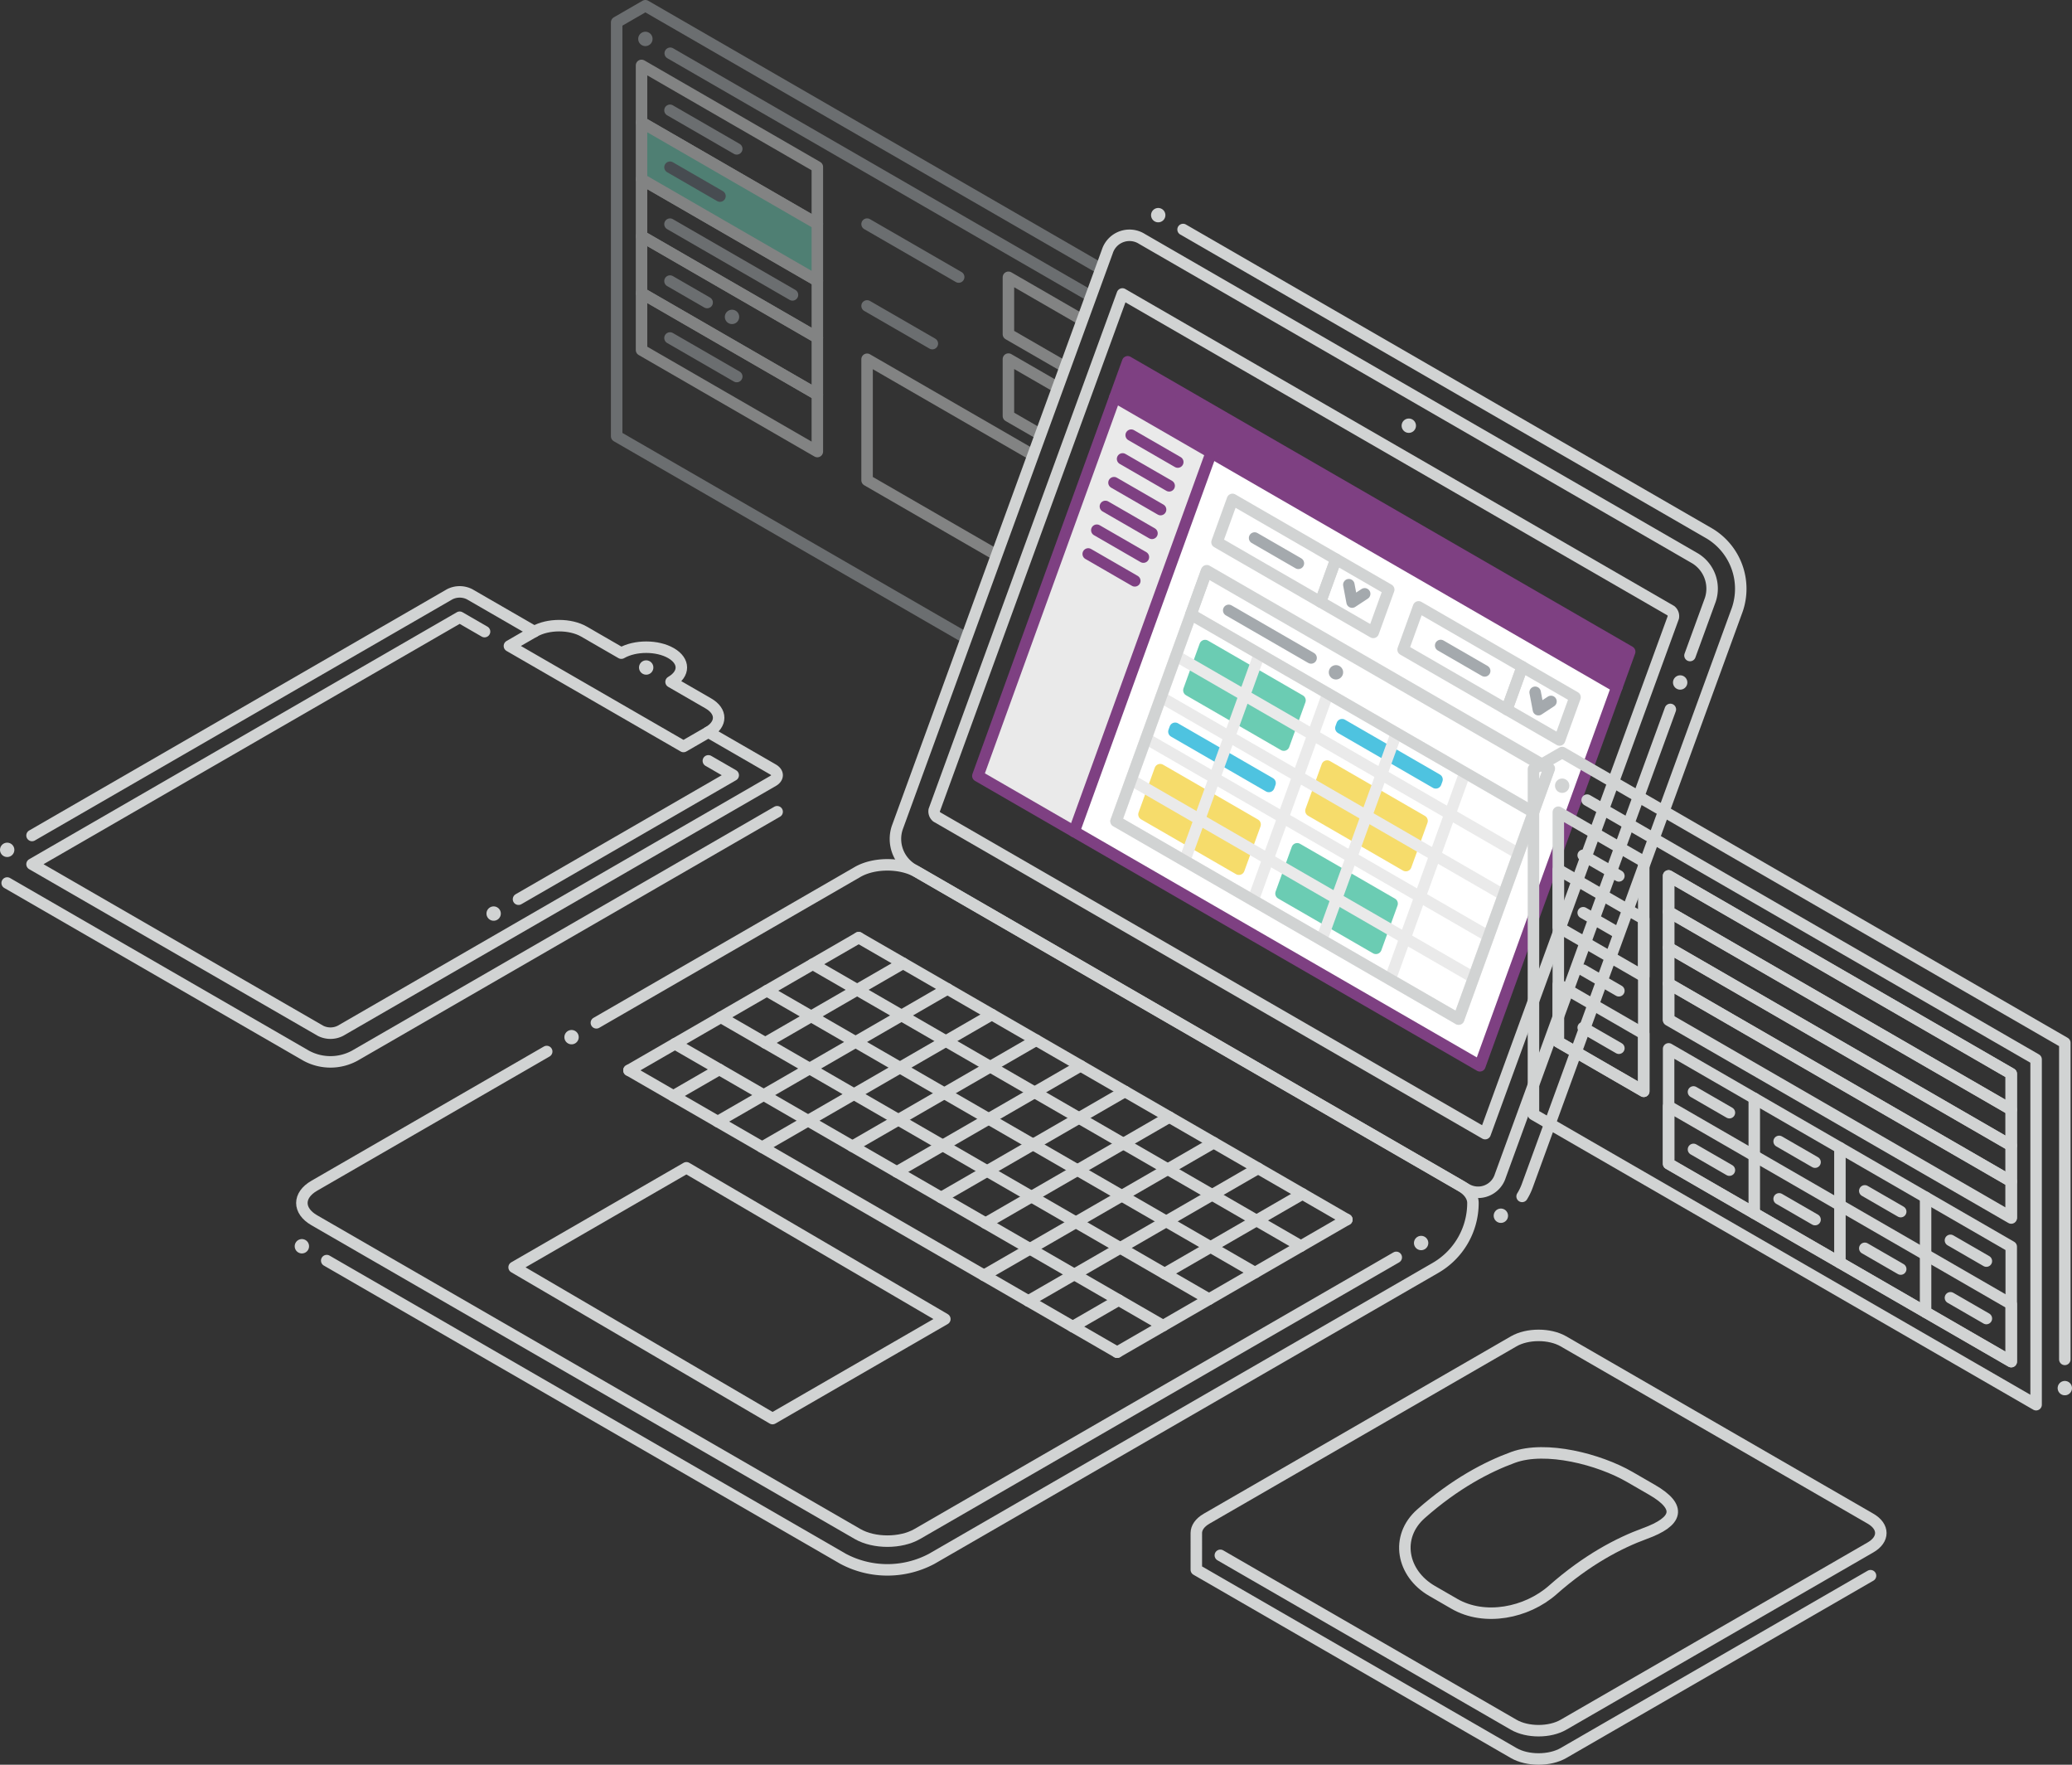 <?xml version="1.0" encoding="UTF-8"?> <svg xmlns="http://www.w3.org/2000/svg" xmlns:xlink="http://www.w3.org/1999/xlink" viewBox="0 0 721.577 614.402"><rect x="0" y="0" width="721.577" height="614.402" fill="#333333" stroke="none"/><defs><style>.cls-1{fill:#fff;}.cls-2{isolation:isolate;}.cls-3{mask:url(#mask);}.cls-4{opacity:0.5;}.cls-12,.cls-14,.cls-17,.cls-21,.cls-23,.cls-24,.cls-5,.cls-6{fill:none;}.cls-11,.cls-12,.cls-5,.cls-9{stroke:#a4a9ad;}.cls-11,.cls-12,.cls-14,.cls-17,.cls-18,.cls-19,.cls-21,.cls-23,.cls-5,.cls-6,.cls-7,.cls-8,.cls-9{stroke-linecap:round;stroke-linejoin:round;}.cls-17,.cls-18,.cls-19,.cls-21,.cls-23,.cls-5,.cls-6,.cls-7,.cls-8,.cls-9{stroke-width:4px;}.cls-14,.cls-6,.cls-7{stroke:#d1d3d3;}.cls-11,.cls-18,.cls-7,.cls-8,.cls-9{fill:#6bccb3;}.cls-8{stroke:#5c6670;}.cls-10{fill:#4ec3e0;}.cls-11,.cls-12,.cls-14{stroke-width:5px;}.cls-13{mask:url(#mask-2);}.cls-15{fill:#7e4082;}.cls-16{fill:#eaeaea;}.cls-17{stroke:#7e4082;}.cls-18{stroke:#6bccb3;}.cls-19,.cls-20{fill:#f6dc6b;}.cls-19{stroke:#f6dc6b;}.cls-21{stroke:#4ec3e0;}.cls-22{mix-blend-mode:multiply;}.cls-23{stroke:#eaeaea;}</style><mask id="mask" x="164.073" y="-37.895" width="291.759" height="330.019" maskUnits="userSpaceOnUse"><polygon class="cls-1" points="325.81 251.6 385.616 87.587 168.847 -37.895 164.073 138.067 325.81 251.6"></polygon></mask><mask id="mask-2" x="60.663" y="54.909" width="565.956" height="509.627" maskUnits="userSpaceOnUse"><polygon class="cls-1" points="299.042 289.494 384.958 54.909 626.619 191.442 534.619 432.761 305.406 564.537 60.663 421.833 299.042 289.494"></polygon><polygon points="534.029 387.991 568.713 408.016 594.669 291.236 544.029 261.999 534.029 267.772 534.029 387.991"></polygon></mask></defs><title>sm_hero_graphic</title><g class="cls-2"><g id="Layer_2" data-name="Layer 2"><g id="stroke_4pt_dot_5pt_offset_20pt_round_corner_10pt" data-name="stroke 4pt, dot 5pt, offset 20pt, round corner 10pt"><g class="cls-3"><g class="cls-4"><polyline class="cls-5" points="233.414 18.544 443.333 139.742 443.332 283.852 214.755 151.883 214.755 7.773 224.755 2 453.333 133.969 453.332 279.625"></polyline><polygon class="cls-6" points="284.64 77.939 223.415 42.59 223.415 22.773 284.64 58.121 284.64 77.939"></polygon><polygon class="cls-6" points="434.672 164.56 351.185 116.358 351.185 96.541 434.672 144.742 434.672 164.56"></polygon><polygon class="cls-6" points="284.64 117.574 223.415 82.226 223.415 62.408 284.64 97.756 284.64 117.574"></polygon><polygon class="cls-6" points="284.64 137.391 223.415 102.043 223.415 82.226 284.64 117.574 284.64 137.391"></polygon><polygon class="cls-7" points="284.64 97.756 223.415 62.408 223.415 42.59 284.64 77.939 284.64 97.756"></polygon><line class="cls-8" x1="233.327" y1="58.222" x2="250.735" y2="68.272"></line><line class="cls-9" x1="233.327" y1="38.404" x2="256.571" y2="51.824"></line><polygon class="cls-6" points="284.64 157.209 223.415 121.861 223.415 102.043 284.64 137.391 284.64 157.209"></polygon><line class="cls-9" x1="233.327" y1="117.675" x2="256.571" y2="131.094"></line><line class="cls-9" x1="301.961" y1="78.03" x2="333.865" y2="96.45"></line><polygon class="cls-6" points="434.672 193.037 351.185 144.836 351.185 125.019 434.672 173.22 434.672 193.037"></polygon><polygon class="cls-6" points="434.672 243.83 301.961 167.209 301.961 125.076 434.672 201.698 434.672 243.83"></polygon><path class="cls-10" d="M428.536,265.31l-71.216-41.116c-3.389-1.956-6.136-7.205-6.136-11.724h0c0-4.518,2.747-6.595,6.136-4.639l71.216,41.116c3.389,1.956,6.136,7.205,6.136,11.724h0C434.672,265.19,431.925,267.266,428.536,265.31Z"></path><line class="cls-9" x1="301.961" y1="106.508" x2="324.689" y2="119.63"></line><line class="cls-9" x1="233.327" y1="78.04" x2="275.98" y2="102.665"></line><line class="cls-9" x1="233.327" y1="97.857" x2="246.263" y2="105.326"></line><line class="cls-11" x1="254.924" y1="110.326" x2="254.924" y2="110.326"></line><polyline class="cls-5" points="417.352 170.964 421.682 177.794 426.012 175.964"></polyline><polyline class="cls-5" points="417.352 142.486 421.682 149.316 426.012 147.486"></polyline><line class="cls-12" x1="453.332" y1="289.625" x2="453.332" y2="289.625"></line><line class="cls-12" x1="224.755" y1="13.547" x2="224.755" y2="13.547"></line></g></g><g class="cls-13"><line class="cls-14" x1="105.13" y1="433.89" x2="105.13" y2="433.89"></line><path class="cls-6" d="M207.695,356.097,298.65,303.585c5.74-3.314,15.045-3.314,20.785,0L508.65,412.828c2.87,1.657,4.305,3.829,4.305,6A26.088,26.088,0,0,1,499.91,441.421l-175.476,101.31a32.88,32.88,0,0,1-30.784,0l-179.866-103.845"></path><path class="cls-6" d="M486.252,437.76,319.434,534.072c-5.74,3.314-15.045,3.314-20.785,0L109.434,424.828c-5.739-3.314-5.739-8.686,0-12l80.956-46.74"></path><line class="cls-14" x1="494.91" y1="432.761" x2="494.91" y2="432.761"></line><line class="cls-14" x1="522.679" y1="423.264" x2="522.679" y2="423.264"></line><line class="cls-14" x1="199.042" y1="361.093" x2="199.042" y2="361.093"></line><line class="cls-14" x1="403.352" y1="74.907" x2="403.352" y2="74.907"></line><polygon class="cls-6" points="179.042 441.217 239.042 406.576 329.042 459.243 269.042 493.884 179.042 441.217"></polygon><line class="cls-6" x1="219.042" y1="372.64" x2="299.042" y2="326.452"></line><line class="cls-6" x1="266.496" y1="363.088" x2="314.497" y2="335.375"></line><line class="cls-6" x1="234.496" y1="381.563" x2="250.496" y2="372.325"></line><line class="cls-6" x1="249.951" y1="390.486" x2="329.951" y2="344.298"></line><line class="cls-6" x1="265.405" y1="399.408" x2="345.406" y2="353.22"></line><line class="cls-6" x1="296.86" y1="399.093" x2="360.86" y2="362.143"></line><line class="cls-6" x1="312.315" y1="408.016" x2="376.315" y2="371.066"></line><line class="cls-6" x1="327.769" y1="416.939" x2="391.769" y2="379.989"></line><line class="cls-6" x1="343.224" y1="425.861" x2="407.224" y2="388.911"></line><line class="cls-6" x1="342.678" y1="444.022" x2="422.679" y2="397.834"></line><line class="cls-6" x1="358.133" y1="452.944" x2="438.133" y2="406.757"></line><line class="cls-6" x1="373.587" y1="461.867" x2="389.587" y2="452.63"></line><line class="cls-6" x1="453.588" y1="415.679" x2="405.588" y2="443.392"></line><line class="cls-6" x1="389.042" y1="470.79" x2="469.043" y2="424.602"></line><line class="cls-6" x1="219.042" y1="372.64" x2="389.042" y2="470.79"></line><line class="cls-6" x1="235.042" y1="363.402" x2="405.042" y2="461.552"></line><line class="cls-6" x1="251.042" y1="354.165" x2="421.042" y2="452.315"></line><line class="cls-6" x1="267.042" y1="344.927" x2="437.042" y2="443.077"></line><line class="cls-6" x1="283.042" y1="335.69" x2="453.042" y2="433.84"></line><line class="cls-6" x1="299.042" y1="326.452" x2="469.043" y2="424.602"></line><path class="cls-6" d="M588.544,228.224l7.072-19.394a12.342,12.342,0,0,0-5.234-14.395L397.702,83.192a8.103,8.103,0,0,0-12.086,4.395L312.468,288.19a12.342,12.342,0,0,0,5.234,14.395l192.68,111.244a8.103,8.103,0,0,0,12.086-4.395L581.7,246.994"></path><path class="cls-6" d="M326.18,284.386a2.481,2.481,0,0,1-.839-2.309l65.537-179.732L581.904,212.633a2.482,2.482,0,0,1,.839,2.31L517.205,394.674Z"></path><path class="cls-6" d="M530.076,416.53a19.606,19.606,0,0,0,1.787-3.671l73.149-200.603a22.439,22.439,0,0,0-9.63-26.48L412.01,79.906"></path><line class="cls-14" x1="490.616" y1="148.208" x2="490.616" y2="148.208"></line><line class="cls-14" x1="585.122" y1="237.608" x2="585.122" y2="237.608"></line><polygon class="cls-15" points="567.541 226.894 563.099 239.169 421.815 157.599 388.274 138.234 392.717 125.959 567.541 226.894"></polygon><polygon class="cls-1" points="563.099 239.169 515.372 371.063 374.08 289.498 421.815 157.599 563.099 239.169"></polygon><polygon class="cls-16" points="421.815 157.599 374.08 289.498 340.539 270.133 388.274 138.234 421.815 157.599"></polygon><polygon class="cls-17" points="374.08 289.498 340.539 270.133 388.274 138.234 392.717 125.959 567.541 226.894 563.099 239.169 515.372 371.063 374.08 289.498"></polygon><polyline class="cls-17" points="388.274 138.234 421.815 157.599 563.099 239.169"></polyline><line class="cls-17" x1="374.08" y1="289.498" x2="421.815" y2="157.599"></line><line class="cls-17" x1="393.938" y1="151.504" x2="410.159" y2="160.869"></line><line class="cls-17" x1="390.941" y1="159.774" x2="407.162" y2="169.139"></line><line class="cls-17" x1="387.954" y1="168.049" x2="404.174" y2="177.414"></line><line class="cls-17" x1="384.957" y1="176.319" x2="401.178" y2="185.684"></line><line class="cls-17" x1="381.969" y1="184.594" x2="398.19" y2="193.958"></line><line class="cls-17" x1="378.973" y1="192.863" x2="395.194" y2="202.228"></line><line class="cls-9" x1="427.903" y1="212.505" x2="456.59" y2="229.067"></line><line class="cls-11" x1="465.25" y1="234.067" x2="465.25" y2="234.067"></line><polygon class="cls-6" points="465.25 194.675 459.862 209.564 423.828 188.76 429.216 173.871 465.25 194.675"></polygon><polygon class="cls-6" points="465.25 194.675 459.862 209.564 478.24 220.175 483.628 205.286 465.25 194.675"></polygon><line class="cls-5" x1="436.915" y1="187.316" x2="452.164" y2="196.12"></line><polyline class="cls-5" points="469.735 203.565 470.875 209.623 475.248 206.748"></polyline><polygon class="cls-6" points="530.134 232.136 524.746 247.025 488.632 226.175 494.02 211.286 530.134 232.136"></polygon><polygon class="cls-6" points="530.134 232.136 524.746 247.025 543.123 257.635 548.511 242.746 530.134 232.136"></polygon><line class="cls-5" x1="501.718" y1="224.73" x2="517.047" y2="233.58"></line><polyline class="cls-5" points="534.619 241.025 535.759 247.084 540.132 244.208"></polyline><polygon class="cls-18" points="414.034 240.325 419.669 224.755 452.726 243.84 447.091 259.411 414.034 240.325"></polygon><polygon class="cls-19" points="456.539 282.277 462.174 266.707 495.231 285.793 489.596 301.363 456.539 282.277"></polygon><polygon class="cls-19" points="398.395 283.531 404.031 267.961 437.088 287.047 431.452 302.617 398.395 283.531"></polygon><polygon class="cls-18" points="446.114 311.082 451.749 295.511 484.806 314.597 479.171 330.167 446.114 311.082"></polygon><polygon class="cls-20" points="466.964 253.473 467.387 252.305 500.444 271.39 500.021 272.558 466.964 253.473"></polygon><polygon class="cls-21" points="466.964 253.473 467.387 252.305 500.444 271.39 500.021 272.558 466.964 253.473"></polygon><polygon class="cls-10" points="466.964 253.473 467.387 252.305 500.444 271.39 500.021 272.558 466.964 253.473"></polygon><polygon class="cls-20" points="408.821 254.727 409.244 253.559 442.3 272.645 441.878 273.813 408.821 254.727"></polygon><polygon class="cls-21" points="408.821 254.727 409.244 253.559 442.3 272.645 441.878 273.813 408.821 254.727"></polygon><polygon class="cls-10" points="408.821 254.727 409.244 253.559 442.3 272.645 441.878 273.813 408.821 254.727"></polygon><g class="cls-22"><line class="cls-23" x1="388.67" y1="285.916" x2="414.733" y2="213.905"></line><line class="cls-23" x1="412.529" y1="299.691" x2="438.592" y2="227.68"></line><line class="cls-23" x1="436.388" y1="313.466" x2="462.452" y2="241.456"></line><line class="cls-23" x1="460.247" y1="327.241" x2="486.311" y2="255.231"></line><line class="cls-23" x1="484.106" y1="341.017" x2="510.17" y2="269.006"></line><line class="cls-23" x1="507.966" y1="354.792" x2="534.029" y2="282.781"></line><line class="cls-23" x1="388.67" y1="285.916" x2="507.966" y2="354.792"></line><line class="cls-23" x1="393.882" y1="271.514" x2="513.178" y2="340.389"></line><line class="cls-23" x1="399.095" y1="257.112" x2="518.391" y2="325.987"></line><line class="cls-23" x1="404.308" y1="242.71" x2="523.604" y2="311.585"></line><line class="cls-23" x1="409.521" y1="228.308" x2="528.816" y2="297.183"></line><line class="cls-23" x1="414.733" y1="213.905" x2="534.029" y2="282.781"></line></g><polygon class="cls-6" points="420.255 198.697 539.55 267.572 507.965 354.792 388.67 285.916 420.255 198.697"></polygon><polygon class="cls-6" points="539.342 267.848 533.954 282.737 414.733 213.905 420.121 199.016 539.342 267.848"></polygon><polygon class="cls-24" points="462.452 241.455 510.17 269.006 504.957 283.408 457.239 255.858 462.452 241.455"></polygon></g><polygon class="cls-6" points="700.417 398.836 581.096 329.946 581.096 317.446 700.417 386.336 700.417 398.836"></polygon><polygon class="cls-6" points="700.417 423.836 581.096 354.946 581.096 342.446 700.417 411.336 700.417 423.836"></polygon><polygon class="cls-6" points="700.417 411.336 581.096 342.446 581.096 329.946 700.417 398.836 700.417 411.336"></polygon><polygon class="cls-6" points="572.436 379.946 542.689 362.772 542.689 342.772 572.436 359.946 572.436 379.946"></polygon><polygon class="cls-6" points="572.436 339.946 542.689 322.772 542.689 302.772 572.436 319.946 572.436 339.946"></polygon><line class="cls-6" x1="551.35" y1="297.772" x2="563.776" y2="304.946"></line><line class="cls-6" x1="551.35" y1="337.772" x2="563.776" y2="344.946"></line><line class="cls-6" x1="551.35" y1="317.772" x2="563.776" y2="324.946"></line><line class="cls-6" x1="551.35" y1="357.772" x2="563.776" y2="364.946"></line><polygon class="cls-6" points="700.417 474.056 581.096 405.166 581.096 385.166 700.417 454.056 700.417 474.056"></polygon><polygon class="cls-6" points="700.417 474.056 581.096 405.166 581.096 365.166 700.417 434.056 700.417 474.056"></polygon><polygon class="cls-6" points="700.417 386.336 581.096 317.446 581.096 304.946 700.417 373.836 700.417 386.336"></polygon><line class="cls-6" x1="610.926" y1="382.388" x2="610.926" y2="422.388"></line><line class="cls-6" x1="670.587" y1="416.833" x2="670.587" y2="456.833"></line><line class="cls-6" x1="640.756" y1="439.611" x2="640.756" y2="399.611"></line><line class="cls-6" x1="589.756" y1="400.166" x2="602.266" y2="407.388"></line><line class="cls-6" x1="619.587" y1="417.388" x2="632.096" y2="424.611"></line><line class="cls-6" x1="649.417" y1="434.611" x2="661.926" y2="441.833"></line><line class="cls-6" x1="679.247" y1="451.833" x2="691.756" y2="459.056"></line><line class="cls-6" x1="589.756" y1="380.166" x2="602.266" y2="387.388"></line><line class="cls-6" x1="619.587" y1="397.388" x2="632.096" y2="404.611"></line><line class="cls-6" x1="649.417" y1="414.611" x2="661.926" y2="421.833"></line><line class="cls-6" x1="679.247" y1="431.833" x2="691.756" y2="439.056"></line><line class="cls-14" x1="719.077" y1="483.282" x2="719.077" y2="483.282"></line><polyline class="cls-6" points="552.726 278.565 709.077 368.836 709.077 489.055 534.029 387.991 534.029 267.772 544.029 261.999 719.077 363.063 719.077 473.282"></polyline><polygon class="cls-6" points="700.417 424.056 581.096 355.166 581.096 304.946 700.417 373.836 700.417 424.056"></polygon><polygon class="cls-6" points="572.436 379.946 542.689 362.772 542.689 282.772 572.436 299.946 572.436 379.946"></polygon><line class="cls-14" x1="544.029" y1="273.546" x2="544.029" y2="273.546"></line><line class="cls-14" x1="171.913" y1="318.066" x2="171.913" y2="318.066"></line><line class="cls-14" x1="2.5" y1="295.877" x2="2.5" y2="295.877"></line><path class="cls-6" d="M246.686,244.896l-12.99-7.5c4.783-2.761,4.783-7.239,0-10s-12.537-2.761-17.32,0l-12.99-7.5c-4.783-2.761-12.538-2.761-17.32,0l-8.66,5,60.622,35,8.66-5C251.469,252.135,251.469,247.658,246.686,244.896Z"></path><line class="cls-14" x1="225.035" y1="232.396" x2="225.035" y2="232.396"></line><polyline class="cls-6" points="246.686 264.896 255.346 269.896 180.573 313.066"></polyline><path class="cls-6" d="M246.686,254.896l22.517,13c1.913,1.105,1.913,2.895,0,4L118.547,358.877a7.657,7.657,0,0,1-6.928,0l-100.459-58,148.923-85.981,8.66,5"></path><path class="cls-6" d="M270.637,282.613l-147.09,84.924a17.677,17.677,0,0,1-16.928,0L2.5,307.424"></path><path class="cls-6" d="M11.16,290.877l145.459-83.981a7.657,7.657,0,0,1,6.928,0l22.517,13"></path><path class="cls-6" d="M526.958,507.388c-9.078,3.311-20.279,9.195-32.086,19.63-9.107,8.049-6.686,20.793,3.84,26.87l7.792,4.498c10.526,6.077,25.17,3.187,34.278-4.862,11.807-10.435,23.009-16.319,32.087-19.63,11.418-4.165,12.951-9.146,2.425-15.224l-7.792-4.498C556.975,508.094,538.376,503.222,526.958,507.388Z"></path><path class="cls-6" d="M424.985,541.496,527.15,600.481c4.783,2.761,12.538,2.761,17.321,0l106.942-61.743c4.783-2.761,4.783-7.239,0-10L544.47,466.995c-4.783-2.761-12.538-2.761-17.32,0l-106.942,61.743c-2.392,1.381-3.587,3.19-3.587,5l-.001,12.778L527.15,610.33c4.783,2.761,12.538,2.761,17.321,0l106.942-61.743"></path></g></g></g></svg> 